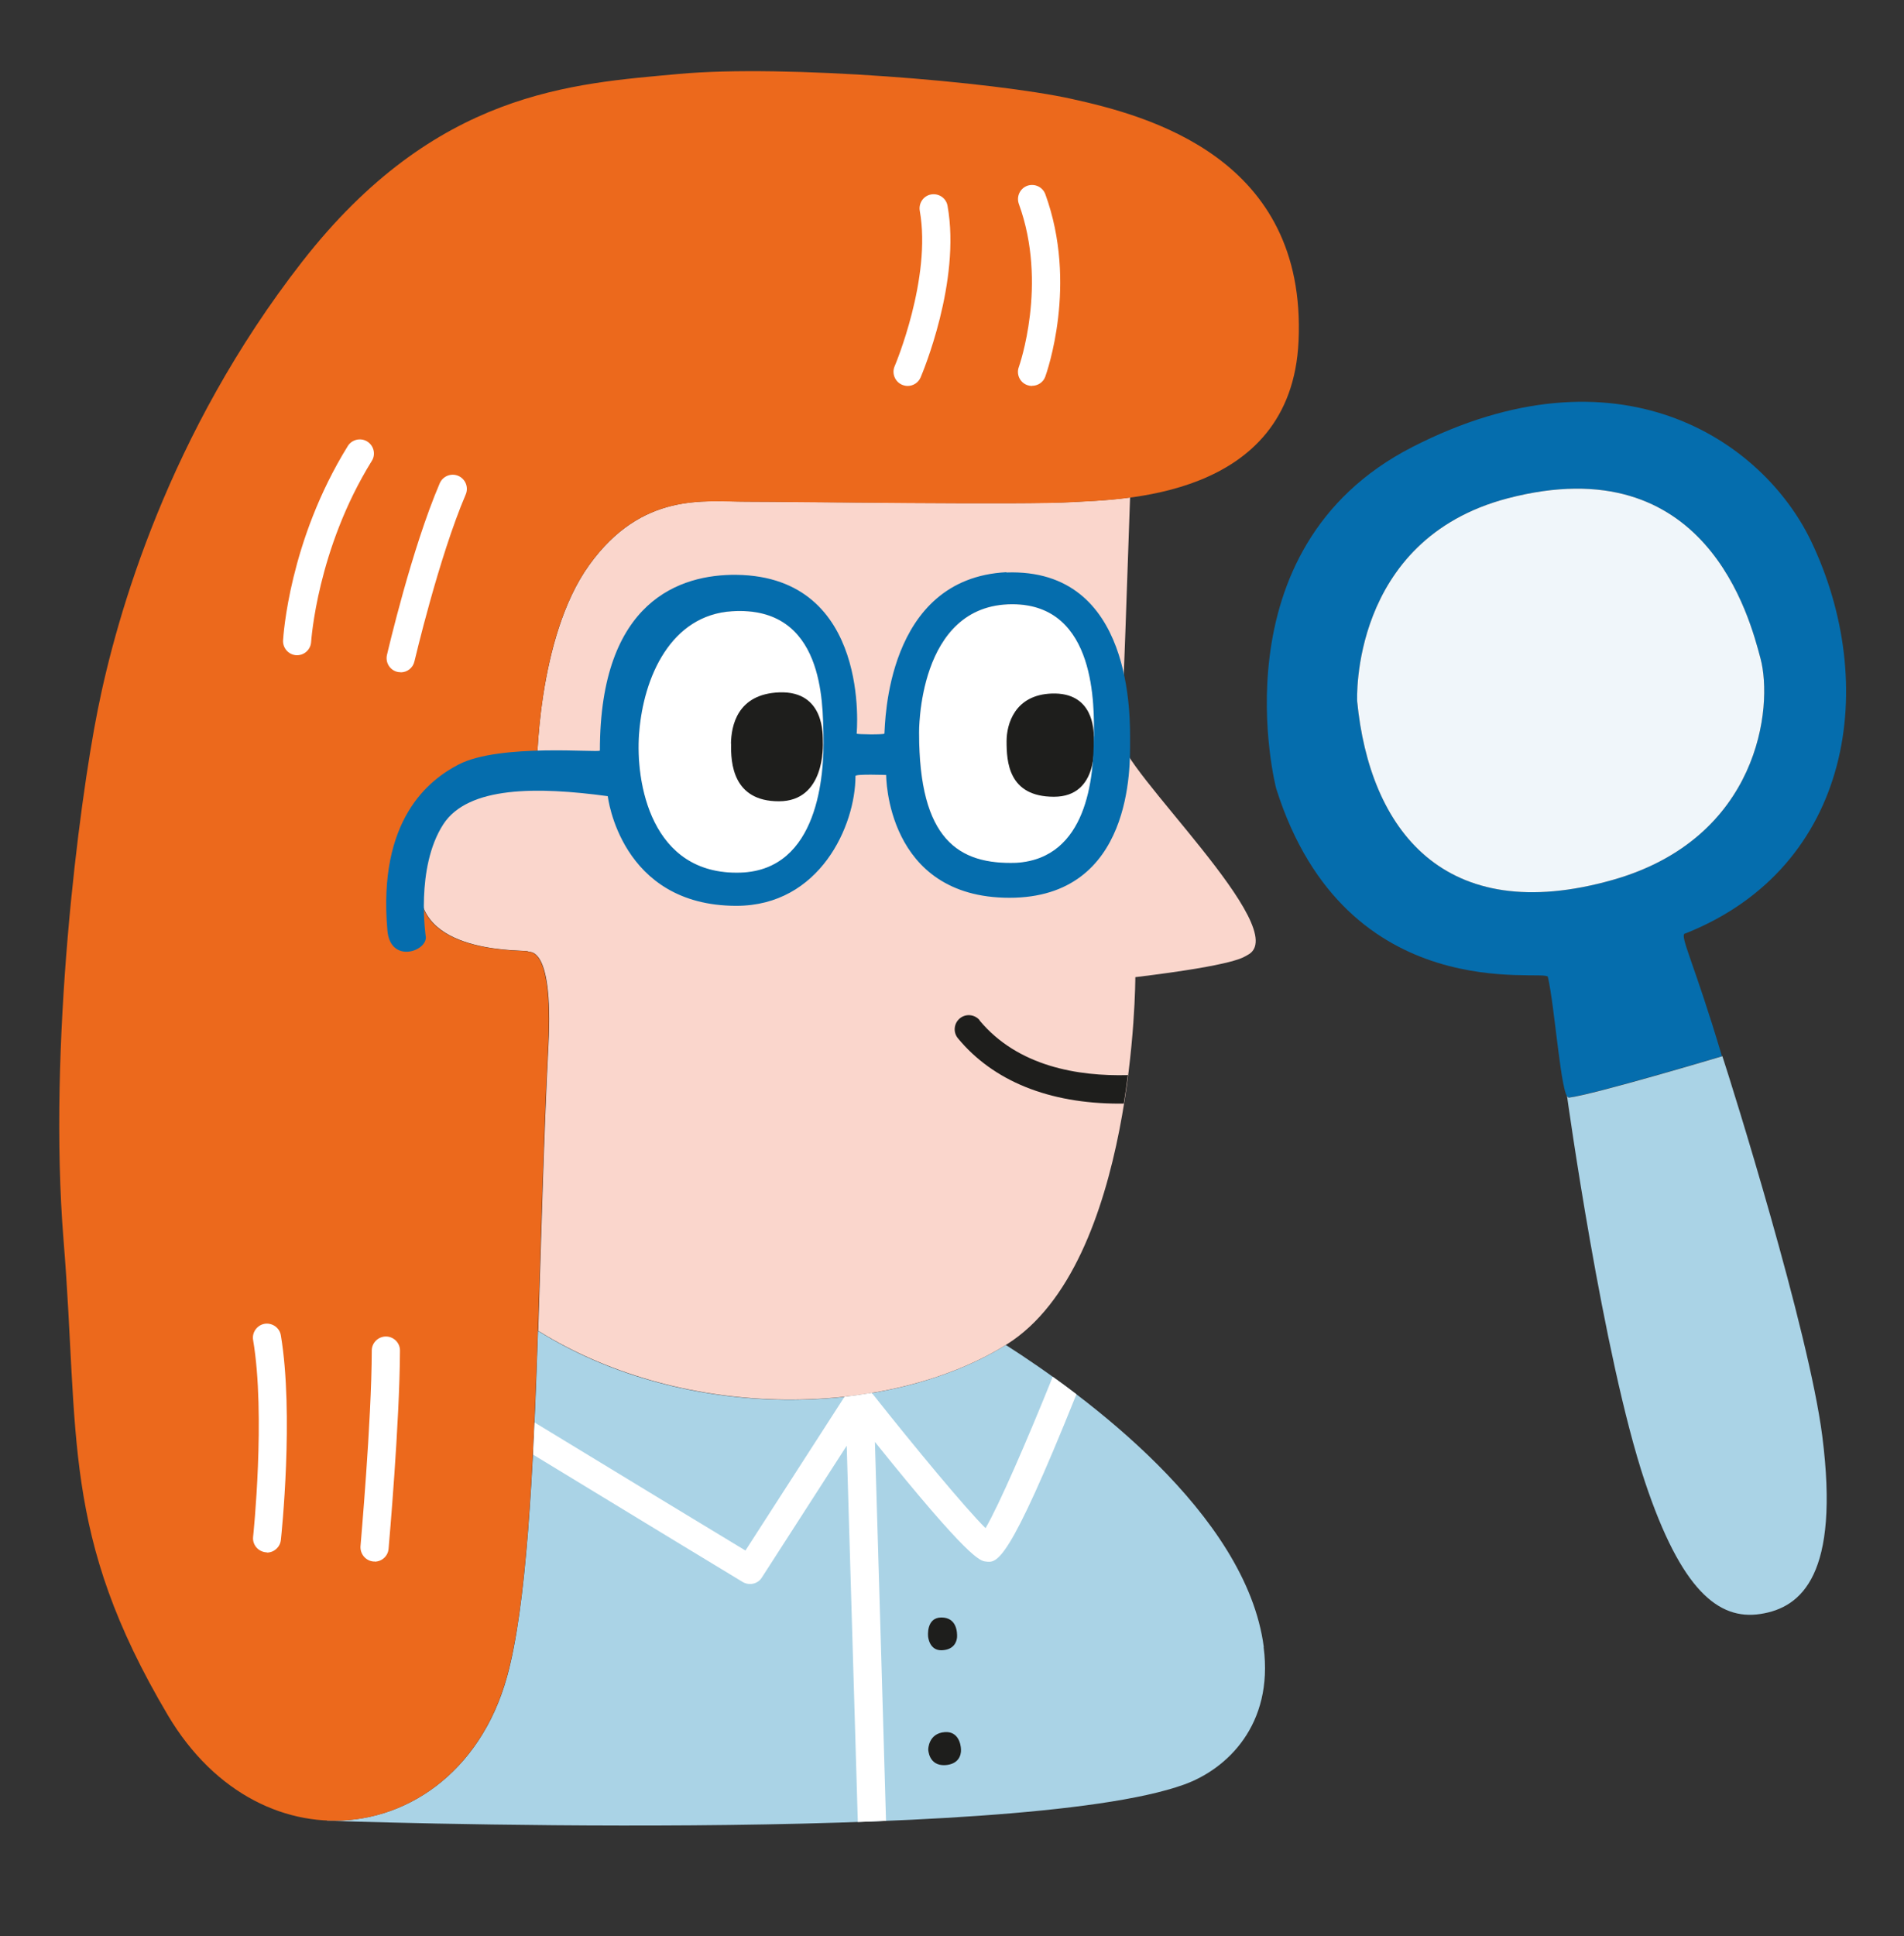 <?xml version="1.0" encoding="UTF-8"?>
<svg id="Ebene_1" data-name="Ebene 1" xmlns="http://www.w3.org/2000/svg" viewBox="0 0 130.29 132.45">
  <rect x="0" y="0" width="130.29" height="132.45" fill="#333333" stroke="none"/>
  <defs>
    <style>
      .cls-1 {
        fill: #fad6cc;
      }

      .cls-2 {
        fill: #f0f6fa;
      }

      .cls-3 {
        fill: #fff;
      }

      .cls-4 {
        fill: #aad3e6;
      }

      .cls-5 {
        fill: #1e1e1c;
      }

      .cls-6 {
        fill: #ec691c;
      }

      .cls-7 {
        fill: #056dad;
      }
    </style>
  </defs>
  <path class="cls-4" d="M86.48,112.66c-1.19-9.15-12.34-17.27-17.65-20.66-7.94,4.94-21.87,5.37-32.01-.96v-.13c-.33,9.94-.79,19-2.13,23.81-1.83,6.57-7.01,10.05-12.32,9.8v.02s47.16,1.67,58.65-2.47c2.93-1.05,6.14-4.08,5.45-9.4h0Z"/>
  <path class="cls-1" d="M77.31,34.03c-1.69.23-3.15.26-3.95.31-3.04.19-19.43-.03-22.3-.03s-7.13-.67-10.74,4.34c-3.61,5.02-3.58,14-3.58,14,0,0-8-1.03-8,8.12,0,4.65,7.46,4.16,7.4,4.31-.07.14,1.76-.78,1.39,6.41-.32,6.29-.49,13.11-.7,19.54,10.18,6.34,24.17,5.9,32.09.91,8.77-5.53,8.77-25.1,8.77-25.1,7.08-.86,7.42-1.39,7.67-1.51,3.29-1.65-8.8-12.84-8.65-14.84.12-1.6.47-12.22.62-16.46h-.01Z"/>
  <path class="cls-3" d="M56.35,50.29c.07,2.74-.35,9.23-5.67,9.41-6.16.2-7.2-6.2-6.95-9.49.29-3.93,2.2-8.13,6.36-8.39,6.34-.4,6.2,6.34,6.26,8.47h0Z"/>
  <path class="cls-3" d="M62.9,50.16s-.14-8.82,6.38-8.82c5.82,0,5.59,7.14,5.59,9.03,0,2.81-.44,8.36-5.31,8.66-3.95.13-6.65-1.59-6.65-8.87h0Z"/>
  <path class="cls-5" d="M68.88,50.7c0-1.16.55-3.17,3.09-3.26,2.86-.1,2.87,2.51,2.88,2.95.02.44.39,4.11-2.73,4.11s-3.24-2.4-3.24-3.8Z"/>
  <path class="cls-5" d="M50.02,50.87c.02-1.2.41-3.4,3.31-3.51,3.16-.11,2.96,3.04,2.98,3.35.01.3.15,4.1-3.01,4.1s-3.3-2.63-3.27-3.94Z"/>
  <path class="cls-6" d="M36.74,52.66s-.04-8.99,3.57-14c3.61-5.02,7.86-4.34,10.74-4.34s19.27.23,22.3.03c3.04-.19,15.02-.11,15.51-11.02.57-12.53-10.28-15.41-15.55-16.57-5.27-1.16-19.62-2.37-26.87-1.7-7.25.67-16.63,1.13-25.77,12.85-9.13,11.71-12.69,24.17-13.98,30.64-1.29,6.46-3.42,22.95-2.34,36.3,1.09,13.35-.2,20.1,7.14,32.48,6.49,10.94,19.97,8.92,23.19-2.61,2.21-7.91,2.01-27.28,2.83-43.22.36-7.2-1.46-6.27-1.39-6.41.07-.15-7.4.35-7.4-4.31,0-9.15,8.01-8.12,8.01-8.12h0Z"/>
  <path class="cls-5" d="M63.51,111.94s-.15-1.3.91-1.3,1.09,1.03,1.07,1.36c-.03.33-.23.84-1.02.88-.89.05-.96-.94-.96-.94Z"/>
  <path class="cls-5" d="M63.52,119.66s0-1.1,1.14-1.18c.88-.06,1.09.77,1.1,1.19.02.41-.18,1.02-1.1,1.07-1.12.05-1.14-1.07-1.14-1.07Z"/>
  <path class="cls-7" d="M115.31,63.86c11.51-4.56,13.29-17.11,8.62-26.85-3.32-6.91-13.21-13.64-27.29-6.43-13.6,6.97-9.31,23.36-9.31,23.36,4.8,15.19,18.46,12.29,18.59,12.88.48,2.05.91,8.31,1.42,8.25,1.7-.2,10.49-2.83,10.49-2.83-1.89-6.37-2.92-8.24-2.53-8.39ZM110.35,60.19c-11.56,3.27-16.63-3.47-17.48-12.23,0,0-.52-11.03,10.29-13.87,13.6-3.56,16.58,8.21,17.31,10.95.88,3.29-.07,12.3-10.12,15.15h0Z"/>
  <path class="cls-3" d="M25.64,106.81h-.09c-.53-.05-.92-.52-.88-1.05,0-.08.76-8.52.77-13.38,0-.53.44-.96.97-.96s.97.44.96.97c-.02,4.94-.75,13.2-.78,13.55-.04.5-.46.88-.96.88h.01Z"/>
  <path class="cls-3" d="M18.28,106.18h-.1c-.53-.06-.92-.53-.86-1.06.01-.08.87-8.32,0-13.46-.09-.52.27-1.02.79-1.11.52-.08,1.03.27,1.11.8.9,5.4.04,13.64,0,13.98-.05.5-.47.87-.96.87v-.02Z"/>
  <path class="cls-3" d="M20.34,44.82h-.06c-.53-.03-.94-.49-.91-1.02.02-.28.41-6.8,4.43-13.29.28-.45.88-.59,1.33-.31.45.28.6.88.31,1.33-3.75,6.05-4.14,12.31-4.15,12.38-.03.51-.45.91-.97.91Z"/>
  <path class="cls-3" d="M27.42,45.98c-.07,0-.14,0-.22-.02-.52-.12-.84-.64-.72-1.16.07-.29,1.69-7.26,3.61-11.74.21-.49.78-.72,1.27-.51.49.21.72.78.51,1.27-1.85,4.33-3.49,11.35-3.51,11.42-.1.45-.5.75-.94.75h0Z"/>
  <path class="cls-3" d="M62.11,26.4c-.13,0-.25-.03-.38-.08-.49-.21-.72-.78-.51-1.27.03-.06,2.54-6.02,1.72-10.63-.09-.52.25-1.03.78-1.12.52-.09,1.03.25,1.12.78.93,5.18-1.73,11.47-1.84,11.73-.15.36-.51.59-.89.59h0Z"/>
  <path class="cls-3" d="M70.62,26.4c-.11,0-.22-.02-.33-.06-.5-.18-.76-.74-.57-1.24.02-.06,2-5.66,0-11.15-.18-.5.07-1.05.57-1.24.5-.18,1.05.07,1.24.57,2.25,6.17.09,12.22,0,12.48-.14.39-.51.63-.91.63Z"/>
  <path class="cls-4" d="M117.85,72.25s-8.79,2.63-10.49,2.83c-.04,0-.09-.04-.13-.12,0,0,2.46,17.82,5.33,26.39,2.48,7.43,5.04,9.49,7.9,9.05,2.85-.43,5.44-2.73,4.24-12.15-.92-7.24-6.21-24.1-6.84-26.01h0Z"/>
  <path class="cls-5" d="M67.04,69.79c-.34-.41-.95-.47-1.36-.13-.41.34-.47.95-.13,1.36,2.42,2.93,6.24,4.47,11.05,4.47h.3c.11-.67.2-1.32.28-1.95-3.41.09-7.53-.59-10.15-3.74h0Z"/>
  <path class="cls-3" d="M72.04,94.17c-1.79,4.44-3.69,8.81-4.6,10.36-1.37-1.36-4.77-5.45-7.78-9.25h-.03c-.61.1-1.22.19-1.84.26l-6.78,10.52c-2.22-1.34-8.65-5.24-14.43-8.76-.03.75-.07,1.48-.1,2.2,6.89,4.2,14.34,8.71,14.34,8.71.15.09.33.14.5.14.32,0,.63-.15.81-.44l5.81-9.02c.24,7.99.64,21.63.76,25.74.65-.02,1.29-.05,1.93-.08-.12-4.17-.52-17.97-.76-25.92,6.43,8.01,7.19,8.13,7.57,8.18.79.11,1.54.22,6.22-11.44-.55-.42-1.09-.82-1.61-1.19h0Z"/>
  <path class="cls-7" d="M68.87,39.14c-8.27.42-8.29,10.38-8.35,11.04,0,.08-1.95.06-1.9,0,0,0,1.03-10.75-8.23-10.86-3.8-.04-9.34,1.73-9.34,12.02,0,.17-6.87-.51-9.68.96-2,1.04-5.53,3.74-4.86,11.35.2,2.26,2.67,1.45,2.63.45,0,0-.73-4.73,1.19-7.71,1.7-2.63,6.46-2.58,11.26-1.93,0,0,.85,7.5,8.8,7.5,5.7,0,8.15-5.47,8.15-8.88,0-.15,2.1-.07,2.1-.07,0,0-.04,8.4,8.44,8.4s8.25-9.09,8.25-10.64.28-11.93-8.46-11.61h0ZM50.68,59.69c-6.16.2-7.2-6.2-6.95-9.49.29-3.93,2.2-8.13,6.36-8.39,6.34-.4,6.2,6.34,6.26,8.47.07,2.74-.35,9.23-5.67,9.41h0ZM74.85,50.36c0,2.81-.44,8.36-5.31,8.66-3.95.13-6.65-1.59-6.65-8.87,0,0-.14-8.82,6.38-8.82,5.82,0,5.59,7.14,5.59,9.03h0Z"/>
  <path class="cls-2" d="M92.87,47.96s-.52-11.03,10.29-13.87c13.6-3.56,16.58,8.21,17.31,10.95.88,3.29-.07,12.3-10.12,15.15-11.56,3.27-16.63-3.47-17.48-12.23h0Z"/>
</svg>